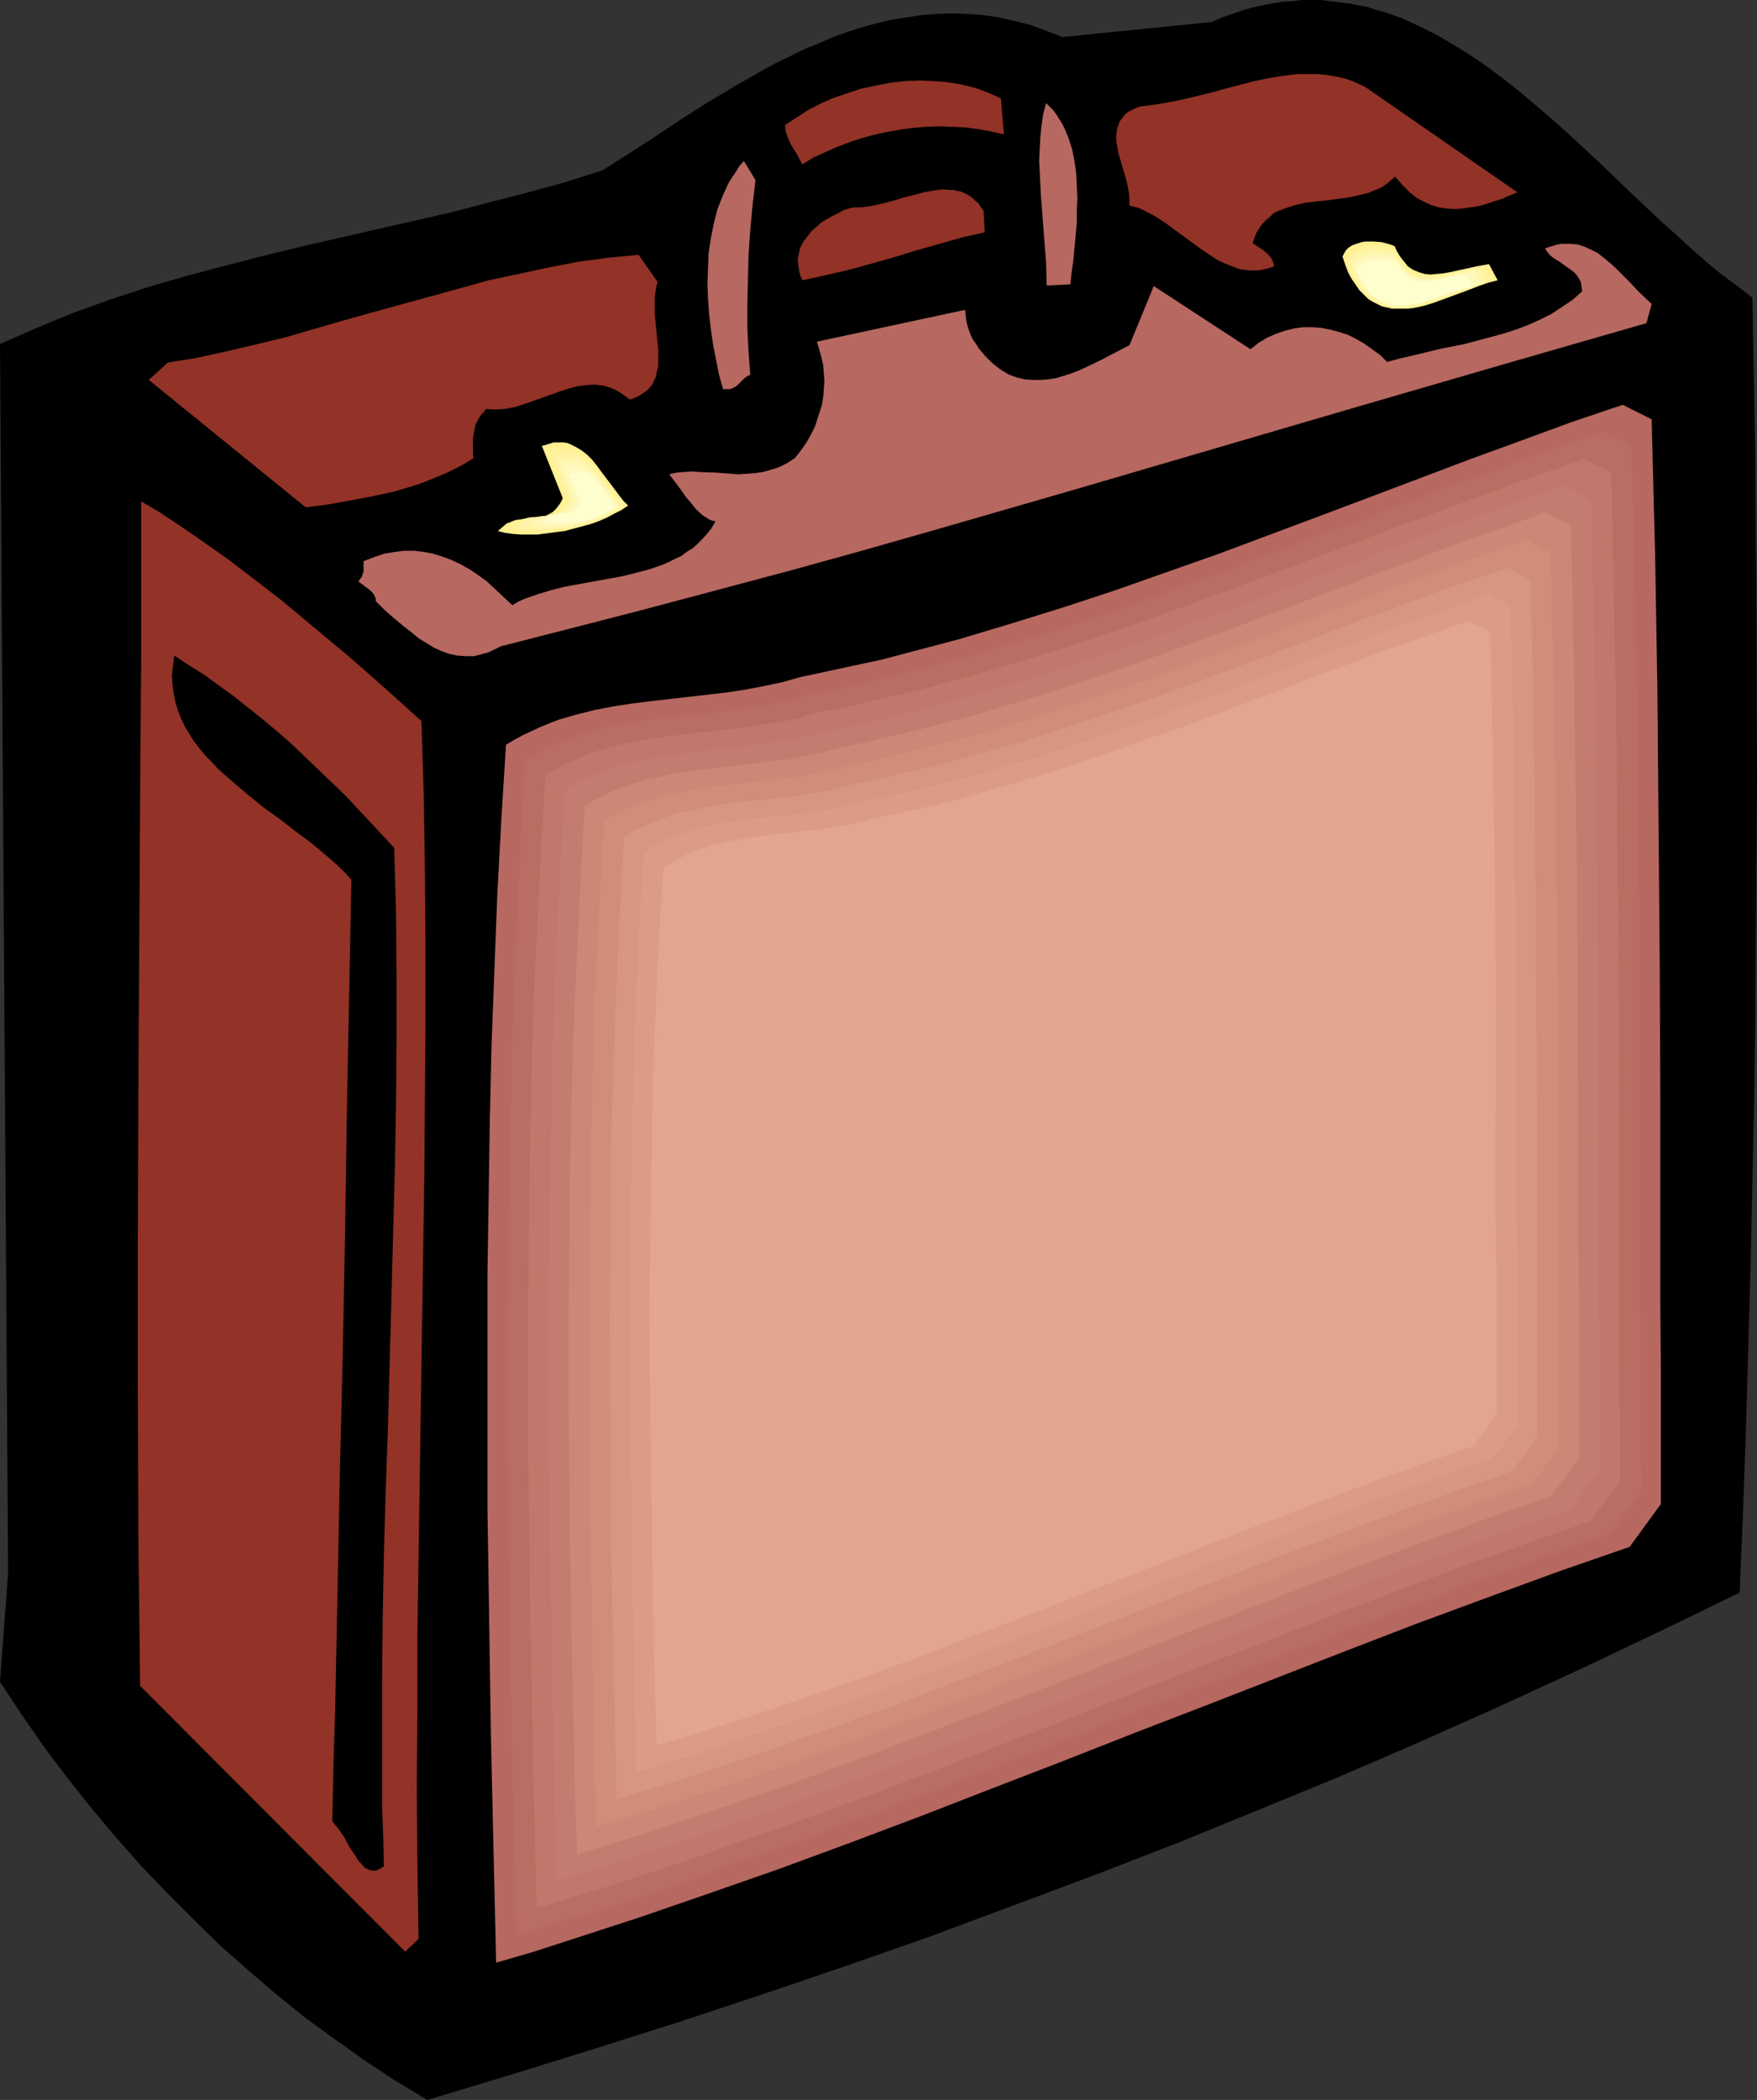 <?xml version="1.0" encoding="UTF-8" standalone="no"?>
<svg
   version="1.0"
   width="129.766mm"
   height="155.041mm"
   id="svg34"
   sodipodi:docname="Luggage 34.wmf"
   xmlns:inkscape="http://www.inkscape.org/namespaces/inkscape"
   xmlns:sodipodi="http://sodipodi.sourceforge.net/DTD/sodipodi-0.dtd"
   xmlns="http://www.w3.org/2000/svg"
   xmlns:svg="http://www.w3.org/2000/svg">
  <rect width="100%" height="100%" fill="#333333" stroke="none"/>
  <sodipodi:namedview
     id="namedview34"
     pagecolor="#ffffff"
     bordercolor="#000000"
     borderopacity="0.25"
     inkscape:showpageshadow="2"
     inkscape:pageopacity="0.0"
     inkscape:pagecheckerboard="0"
     inkscape:deskcolor="#d1d1d1"
     inkscape:document-units="mm" />
  <defs
     id="defs1">
    <pattern
       id="WMFhbasepattern"
       patternUnits="userSpaceOnUse"
       width="6"
       height="6"
       x="0"
       y="0" />
  </defs>
  <path
     style="fill:#000000;fill-opacity:1;fill-rule:evenodd;stroke:none"
     d="m 338.228,6.141 2.909,-1.293 2.909,-0.97 2.747,-0.97 2.909,-0.808 2.747,-0.646 2.747,-0.485 2.747,-0.485 2.747,-0.162 L 363.438,0 h 2.586 2.747 l 2.586,0.323 2.586,0.323 2.586,0.323 2.586,0.485 2.586,0.485 2.424,0.808 2.424,0.646 5.01,1.778 4.848,2.262 4.848,2.424 4.686,2.747 4.686,2.909 4.686,3.232 4.525,3.394 4.525,3.555 4.363,3.717 4.525,3.879 4.363,3.879 8.726,8.08 8.565,8.242 8.565,8.08 4.363,3.879 4.202,3.879 4.202,3.717 4.363,3.555 4.363,3.232 4.202,3.232 0.808,44.926 0.323,44.765 0.162,44.603 -0.162,22.302 -0.162,22.463 -0.162,22.463 -0.323,22.463 -0.485,22.625 -0.485,22.625 -0.646,22.786 -0.646,22.948 -0.808,23.11 -0.97,23.271 -22.301,10.828 -22.139,10.504 -22.462,10.343 -22.462,10.02 -22.462,9.696 -22.786,9.373 -22.624,9.211 -22.947,8.888 -22.947,8.565 -22.947,8.565 -23.109,8.08 -23.27,7.919 -23.432,7.757 -23.432,7.434 -23.432,7.272 -23.594,7.111 -8.565,-5.171 -8.403,-5.495 -8.403,-5.979 -8.242,-5.979 -8.08,-6.464 -7.918,-6.787 -7.918,-6.949 -7.595,-7.434 -7.434,-7.434 -7.434,-7.757 -7.11,-8.08 -6.787,-8.08 -6.787,-8.565 -6.464,-8.565 L 5.979,478.351 0,469.301 2.262,438.92 0,95.993 5.171,93.731 10.342,91.469 15.352,89.368 20.523,87.267 30.866,83.55 41.208,80.156 51.712,77.086 62.054,74.338 72.72,71.591 83.224,69.005 l 21.17,-4.848 21.331,-4.848 10.504,-2.747 10.666,-2.747 10.666,-2.909 10.666,-3.394 7.11,-4.525 7.272,-4.687 7.272,-4.848 7.595,-4.848 7.595,-4.525 7.595,-4.363 3.878,-2.101 4.04,-1.939 3.878,-1.939 4.04,-1.616 4.04,-1.778 4.04,-1.454 4.04,-1.293 4.202,-1.131 4.04,-0.97 4.202,-0.646 4.202,-0.646 4.202,-0.323 4.363,-0.162 4.202,0.162 4.363,0.323 4.363,0.646 4.363,0.97 4.525,1.131 4.363,1.616 4.525,1.778 z"
     id="path1" />
  <path
     style="fill:#933226;fill-opacity:1;fill-rule:evenodd;stroke:none"
     d="m 279.406,27.473 0.808,10.02 -3.555,-0.808 -3.555,-0.646 -3.555,-0.485 -3.717,-0.162 -3.717,-0.162 -3.717,0.162 -3.717,0.323 -3.555,0.485 -3.717,0.646 -3.555,0.808 -3.555,0.97 -3.394,1.131 -3.394,1.293 -3.232,1.454 -3.232,1.454 -3.07,1.939 -0.808,-1.454 -0.646,-1.293 -1.616,-2.586 -0.646,-1.293 -0.485,-1.293 -0.485,-1.454 -0.162,-1.616 3.232,-2.101 3.232,-2.101 3.394,-1.778 3.717,-1.616 3.878,-1.293 3.878,-1.293 3.878,-0.808 4.04,-0.808 4.202,-0.485 4.04,-0.162 4.04,0.162 3.878,0.323 3.878,0.646 3.878,0.97 1.778,0.646 1.778,0.646 1.778,0.808 z"
     id="path2" />
  <path
     style="fill:#933226;fill-opacity:1;fill-rule:evenodd;stroke:none"
     d="m 423.553,53.653 -4.202,1.778 -4.363,1.454 -2.262,0.646 -2.262,0.323 -2.262,0.323 -2.101,0.162 -2.262,-0.162 -2.262,-0.323 -2.101,-0.646 -2.101,-0.97 -2.101,-1.131 -1.939,-1.616 -0.97,-0.97 -0.97,-0.97 -0.97,-1.131 -0.97,-1.131 -1.131,0.97 -1.131,0.97 -1.131,0.808 -1.293,0.646 -1.293,0.485 -1.454,0.646 -2.747,0.646 -2.909,0.646 -5.979,0.808 -3.07,0.323 -2.909,0.323 -2.747,0.646 -2.586,0.808 -1.293,0.485 -1.293,0.485 -1.131,0.646 -0.97,0.97 -0.97,0.808 -0.97,0.97 -0.808,1.131 -0.808,1.293 -0.646,1.454 -0.485,1.616 1.939,1.293 0.97,0.646 0.808,0.646 0.808,0.808 0.646,0.808 0.485,0.97 0.323,1.293 -1.454,0.485 -1.454,0.323 -1.454,0.323 h -1.293 -1.293 l -1.293,-0.162 -1.293,-0.162 -1.293,-0.485 -2.586,-0.97 -2.424,-1.131 -2.424,-1.616 -2.424,-1.616 -9.696,-7.111 -2.424,-1.616 -2.424,-1.293 -2.586,-1.293 -1.293,-0.323 -1.293,-0.323 v -1.778 l -0.162,-1.778 -0.323,-1.939 -0.485,-1.939 -1.131,-3.879 -0.646,-2.101 -0.485,-1.939 -0.323,-1.939 -0.162,-1.778 0.162,-1.778 0.162,-0.808 0.323,-0.808 0.323,-0.97 0.485,-0.646 0.485,-0.646 0.646,-0.808 0.808,-0.646 0.97,-0.485 0.97,-0.485 1.293,-0.485 3.878,-0.485 3.878,-0.646 4.04,-0.808 4.04,-0.97 4.04,-0.97 4.04,-1.131 8.08,-2.101 4.04,-0.808 3.878,-0.646 4.04,-0.485 h 3.878 1.939 l 1.939,0.162 1.939,0.323 1.778,0.323 1.939,0.485 1.939,0.646 1.778,0.808 1.778,0.808 z"
     id="path3" />
  <path
     style="fill:#b76860;fill-opacity:1;fill-rule:evenodd;stroke:none"
     d="m 298.798,79.348 -6.626,0.323 -0.162,-6.303 -0.485,-6.303 -0.97,-12.605 -0.323,-6.464 -0.162,-3.232 0.162,-3.232 0.162,-3.232 0.323,-3.07 0.485,-3.394 0.808,-3.07 0.97,0.97 1.131,1.131 0.808,1.131 0.808,1.293 0.808,1.293 0.646,1.293 1.131,2.747 0.97,3.07 0.646,3.232 0.485,3.394 0.162,3.394 0.162,3.394 -0.162,3.555 v 3.555 l -0.323,3.555 -0.646,6.949 -0.485,3.394 z"
     id="path4" />
  <path
     style="fill:#b76860;fill-opacity:1;fill-rule:evenodd;stroke:none"
     d="m 210.888,50.259 -0.808,6.949 -0.646,6.949 -0.485,6.949 -0.162,6.787 -0.162,6.787 v 6.787 l 0.323,6.626 0.485,6.464 -0.97,0.485 -0.808,0.646 -1.616,1.616 -0.808,0.646 -0.97,0.485 -0.646,0.162 h -0.485 -0.646 -0.646 l -1.131,-4.04 -0.808,-4.04 -0.808,-4.202 -0.646,-4.202 -0.485,-4.363 -0.323,-4.363 -0.162,-4.202 0.162,-4.363 0.162,-4.202 0.646,-4.202 0.808,-4.04 0.97,-3.879 1.454,-3.717 0.808,-1.778 0.808,-1.778 0.97,-1.616 1.131,-1.616 0.97,-1.616 1.293,-1.454 z"
     id="path5" />
  <path
     style="fill:#933226;fill-opacity:1;fill-rule:evenodd;stroke:none"
     d="m 274.558,58.824 0.323,5.818 v 0.162 l -6.302,1.454 -6.302,1.778 -6.302,1.778 -6.302,1.939 -6.302,1.778 -6.464,1.778 -6.302,1.454 -6.626,1.454 -0.485,-1.131 -0.323,-0.97 -0.323,-1.939 -0.162,-1.778 0.323,-1.778 0.485,-1.778 0.808,-1.454 1.131,-1.454 1.131,-1.454 1.293,-1.131 1.454,-1.293 1.616,-0.97 1.454,-0.808 1.616,-0.808 1.454,-0.808 1.454,-0.485 1.293,-0.323 h 2.262 l 2.424,-0.323 2.424,-0.485 2.586,-0.646 5.01,-1.454 2.586,-0.646 2.424,-0.646 2.586,-0.485 2.424,-0.323 2.262,0.162 h 1.131 l 0.97,0.323 1.131,0.162 0.97,0.485 0.97,0.485 0.97,0.646 0.808,0.808 0.97,0.808 0.646,0.97 z"
     id="path6" />
  <path
     style="fill:#933226;fill-opacity:1;fill-rule:evenodd;stroke:none"
     d="m 183.577,78.702 -0.323,0.97 -0.162,0.97 -0.323,2.262 v 2.424 2.424 l 0.485,4.848 0.485,4.848 v 2.424 2.262 l -0.485,1.939 -0.162,1.131 -0.485,0.808 -0.323,0.97 -0.646,0.808 -0.646,0.808 -0.808,0.646 -0.97,0.646 -0.97,0.646 -1.131,0.485 -1.293,0.485 -1.293,-0.97 -1.131,-0.808 -1.293,-0.808 -1.131,-0.485 -1.293,-0.485 -1.131,-0.323 -1.293,-0.162 -1.293,-0.162 -2.424,0.162 -2.424,0.323 -2.424,0.646 -2.424,0.808 -5.01,1.778 -5.01,1.778 -2.586,0.808 -2.586,0.485 -2.586,0.162 h -1.293 l -1.454,-0.162 -0.646,0.808 -0.646,0.646 -0.97,1.454 -0.808,1.616 -0.323,1.778 -0.323,1.778 v 1.778 1.939 0.97 l 0.162,0.97 -2.586,1.616 -2.747,1.454 -2.747,1.293 -2.747,1.131 -2.747,1.131 -2.747,0.97 -5.979,1.778 -5.979,1.293 -5.979,1.131 -6.302,1.131 -6.302,0.808 -43.794,-35.553 5.333,-4.848 8.08,-1.293 8.08,-1.778 8.242,-1.939 8.08,-1.939 16.16,-4.687 8.08,-2.262 8.242,-2.262 16.483,-4.525 8.08,-2.262 8.403,-1.778 8.242,-1.778 8.403,-1.616 8.403,-1.131 8.403,-0.808 z"
     id="path7" />
  <path
     style="fill:#ffef91;fill-opacity:1;fill-rule:evenodd;stroke:none"
     d="m 415.635,73.692 2.424,4.525 -2.586,0.646 -2.747,0.97 -2.909,1.131 -3.07,1.131 -3.07,1.131 -3.07,1.131 -3.07,0.97 -3.07,0.646 -1.454,0.162 h -1.616 -1.454 -1.293 l -1.454,-0.323 -1.454,-0.323 -1.293,-0.646 -1.293,-0.646 -1.293,-0.808 -1.131,-1.131 -1.293,-1.293 -0.97,-1.454 -1.131,-1.616 -0.97,-1.778 -0.808,-2.101 -0.808,-2.424 0.485,-0.97 0.485,-0.808 0.646,-0.646 0.97,-0.646 0.808,-0.323 0.97,-0.323 0.97,-0.323 1.131,-0.162 h 2.262 l 2.101,0.162 1.939,0.485 0.97,0.323 0.808,0.323 0.485,1.131 0.646,1.131 0.646,0.97 0.646,0.808 0.646,0.808 0.646,0.808 1.454,0.97 1.616,0.646 1.616,0.485 1.616,0.162 1.778,-0.162 1.778,-0.162 1.778,-0.323 3.717,-0.808 3.717,-0.808 1.778,-0.323 z"
     id="path8" />
  <path
     style="fill:#fff29b;fill-opacity:1;fill-rule:evenodd;stroke:none"
     d="m 414.18,74.338 1.293,2.101 1.131,1.939 -2.424,0.646 -2.586,0.97 -2.747,0.97 -2.909,1.131 -2.909,1.131 -2.909,0.97 -2.909,0.808 -2.909,0.646 -1.293,0.323 h -2.909 -1.293 l -1.293,-0.323 -1.454,-0.323 -1.131,-0.485 -1.293,-0.646 -1.131,-0.808 -1.131,-0.97 -1.131,-1.131 -1.131,-1.293 -0.808,-1.616 -0.97,-1.616 -0.808,-2.101 -0.808,-2.101 0.485,-0.97 0.485,-0.646 0.646,-0.646 0.646,-0.646 0.97,-0.323 0.808,-0.323 1.939,-0.485 h 2.101 l 2.101,0.162 1.939,0.485 1.616,0.485 0.485,1.131 0.646,0.97 0.646,0.97 0.485,0.808 0.646,0.646 0.646,0.646 1.454,0.97 1.454,0.646 1.454,0.323 1.616,0.323 1.616,-0.162 1.616,-0.162 1.616,-0.323 6.949,-1.616 1.778,-0.323 z"
     id="path9" />
  <path
     style="fill:#fff4a8;fill-opacity:1;fill-rule:evenodd;stroke:none"
     d="m 412.888,74.985 1.131,1.778 1.131,2.101 -2.262,0.646 -2.586,0.808 -5.171,1.939 -5.494,1.778 -2.747,0.808 -2.747,0.646 -2.747,0.162 h -1.131 -1.454 l -1.131,-0.323 -1.293,-0.323 -1.131,-0.485 -1.293,-0.485 -1.131,-0.808 -0.97,-0.808 -1.131,-1.131 -0.97,-1.131 -0.808,-1.454 -0.97,-1.616 -0.808,-1.939 -0.808,-1.939 0.485,-0.808 0.485,-0.808 0.808,-0.485 0.646,-0.485 0.808,-0.485 0.97,-0.323 1.778,-0.323 h 2.101 l 1.778,0.162 1.778,0.323 1.454,0.646 0.485,0.97 0.485,0.97 0.646,0.808 0.646,0.808 0.646,0.646 0.646,0.646 1.131,0.97 1.454,0.646 1.454,0.323 1.454,0.162 1.454,-0.162 1.616,-0.162 1.616,-0.323 6.464,-1.454 1.616,-0.323 z"
     id="path10" />
  <path
     style="fill:#fff7b5;fill-opacity:1;fill-rule:evenodd;stroke:none"
     d="m 411.756,75.47 0.97,1.939 0.97,1.778 -2.101,0.485 -2.424,0.808 -2.424,0.808 -2.424,0.97 -5.333,1.778 -2.424,0.646 -2.586,0.485 -2.586,0.323 h -1.131 l -1.293,-0.162 -1.131,-0.162 -1.293,-0.323 -0.97,-0.485 -1.131,-0.485 -0.97,-0.646 -1.131,-0.808 -0.97,-0.97 -0.808,-1.131 -0.808,-1.293 -0.808,-1.454 -0.808,-1.778 -0.646,-1.778 0.323,-0.808 0.485,-0.646 0.646,-0.485 0.646,-0.485 0.808,-0.323 0.808,-0.323 1.616,-0.323 h 1.939 l 1.778,0.162 1.778,0.323 1.293,0.485 0.485,0.97 0.485,0.808 0.485,0.808 0.646,0.646 1.131,1.293 1.293,0.808 1.293,0.485 1.293,0.323 1.454,0.162 h 1.293 l 1.454,-0.162 1.616,-0.323 3.07,-0.808 3.07,-0.808 1.454,-0.162 z"
     id="path11" />
  <path
     style="fill:#fff9c1;fill-opacity:1;fill-rule:evenodd;stroke:none"
     d="m 410.302,76.116 0.485,0.97 0.485,0.808 0.97,1.454 -2.101,0.485 -2.101,0.808 -2.262,0.808 -2.424,0.808 -4.848,1.616 -2.262,0.808 -2.424,0.323 -2.424,0.323 -2.262,-0.162 -1.131,-0.162 -0.97,-0.323 -1.131,-0.323 -0.97,-0.485 -0.97,-0.646 -0.97,-0.808 -0.808,-0.808 -0.808,-1.131 -0.97,-1.131 -0.646,-1.454 -0.646,-1.454 -0.646,-1.778 0.323,-0.646 0.323,-0.646 0.646,-0.323 0.646,-0.485 0.646,-0.323 0.808,-0.323 1.616,-0.162 1.616,-0.162 1.778,0.323 1.454,0.162 1.293,0.485 0.485,0.808 0.485,0.97 0.97,1.293 1.131,0.97 1.131,0.808 1.293,0.485 1.131,0.323 1.293,0.162 1.454,-0.162 h 1.293 l 1.454,-0.323 2.909,-0.646 2.747,-0.646 1.454,-0.323 z"
     id="path12" />
  <path
     style="fill:#ffffce;fill-opacity:1;fill-rule:evenodd;stroke:none"
     d="m 409.009,76.924 1.778,2.909 -1.939,0.485 -1.939,0.646 -4.363,1.293 -4.525,1.454 -2.262,0.646 -2.262,0.323 -2.101,0.323 -2.101,-0.162 -1.131,-0.162 -0.97,-0.323 -0.97,-0.323 -0.97,-0.323 -0.808,-0.646 -0.97,-0.646 -0.808,-0.808 -0.808,-0.97 -0.808,-1.131 -0.646,-1.131 -0.646,-1.293 -0.646,-1.616 0.323,-0.646 0.485,-0.485 0.485,-0.323 0.646,-0.485 1.293,-0.485 1.454,-0.162 1.778,-0.162 1.616,0.162 1.454,0.323 1.293,0.323 0.808,1.454 0.97,1.293 0.97,0.97 0.97,0.646 1.131,0.485 1.131,0.323 h 1.293 1.293 l 2.424,-0.323 2.747,-0.646 2.747,-0.485 z"
     id="path13" />
  <path
     style="fill:#ffffce;fill-opacity:1;fill-rule:evenodd;stroke:none"
     d="m 409.009,77.086 h -0.162 l 1.778,2.909 0.162,-0.162 -1.939,0.323 v 0 l -2.101,0.646 -4.202,1.454 -4.525,1.454 v 0 l -2.262,0.485 -2.262,0.485 -2.101,0.162 -2.101,-0.162 -1.131,-0.162 h 0.162 l -0.97,-0.162 -1.131,-0.323 -0.97,-0.485 -0.808,-0.646 -0.97,-0.646 v 0 l -0.808,-0.646 h 0.162 l -0.808,-0.97 -0.808,-1.131 -0.646,-1.293 -0.808,-1.293 -0.485,-1.454 v 0 l 0.323,-0.485 0.485,-0.485 h -0.162 l 0.485,-0.485 0.646,-0.323 1.293,-0.485 v 0 l 1.454,-0.162 1.778,-0.162 1.616,0.162 1.454,0.323 1.293,0.323 -0.162,-0.162 0.808,1.616 0.97,1.131 1.131,0.97 v 0.162 l 0.97,0.646 1.131,0.485 1.131,0.323 h 1.293 1.293 l 2.424,-0.323 2.747,-0.646 2.747,-0.485 2.586,-0.323 0.162,-0.323 -2.747,0.323 -2.747,0.646 -2.747,0.485 -2.424,0.323 h -1.293 -1.293 0.162 l -1.293,-0.323 -0.97,-0.485 -1.131,-0.646 v 0 l -0.97,-0.97 v 0 l -0.808,-1.131 -0.97,-1.616 -1.293,-0.323 -1.454,-0.323 h -1.616 -1.778 l -1.454,0.323 h -0.162 l -1.293,0.323 -0.485,0.485 -0.646,0.485 v 0 l -0.485,0.485 -0.323,0.646 0.646,1.616 0.646,1.293 0.808,1.293 0.646,0.97 0.808,0.97 v 0 l 0.97,0.808 v 0.162 l 0.808,0.646 0.97,0.485 0.97,0.485 0.97,0.323 0.97,0.323 v 0 l 1.131,0.162 h 2.101 l 2.101,-0.162 2.262,-0.323 2.262,-0.646 h 0.162 l 4.525,-1.454 4.202,-1.454 1.939,-0.485 v 0 l 2.101,-0.485 -1.778,-3.232 z"
     id="path14" />
  <path
     style="fill:#b76860;fill-opacity:1;fill-rule:evenodd;stroke:none"
     d="m 461.044,84.843 -1.454,5.333 -20.2,5.818 -20.2,5.818 -40.077,11.636 -39.754,11.636 -39.754,11.636 -39.754,11.474 -19.877,5.656 -19.877,5.495 -20.038,5.333 -20.038,5.333 -20.038,5.171 -20.2,5.171 -1.293,0.646 -1.293,0.646 -1.131,0.485 -1.293,0.323 -1.131,0.323 -1.293,0.323 h -2.424 l -2.262,-0.162 -2.262,-0.485 -2.262,-0.808 -2.101,-0.97 -2.101,-1.293 -2.101,-1.293 -1.939,-1.616 -2.101,-1.616 -4.04,-3.394 -1.939,-1.778 -1.939,-1.939 v -0.808 l -0.485,-0.97 -0.485,-0.646 -0.646,-0.646 -3.232,-2.424 0.485,-0.646 0.485,-0.646 0.162,-0.646 0.323,-0.646 v -1.454 -1.616 l 2.909,-1.131 2.909,-0.97 2.909,-0.485 2.747,-0.323 h 2.747 l 2.586,0.323 2.586,0.485 2.586,0.808 2.586,0.97 2.424,1.131 2.586,1.454 2.424,1.616 2.424,1.778 2.262,2.101 2.424,2.262 2.424,2.262 1.616,-0.97 1.778,-0.808 3.717,-1.293 3.717,-1.131 3.878,-0.97 15.998,-2.909 3.878,-0.97 3.717,-0.97 3.717,-1.293 1.778,-0.808 1.616,-0.808 1.778,-0.808 1.454,-1.131 1.616,-0.97 1.454,-1.293 1.293,-1.293 1.454,-1.616 1.131,-1.454 1.131,-1.939 -0.97,-0.162 -0.808,-0.323 -0.97,-0.646 -0.808,-0.485 -1.778,-1.616 -1.454,-1.778 -1.616,-1.939 -1.454,-2.101 -3.07,-4.04 2.101,-0.485 2.101,-0.162 2.101,-0.162 2.101,0.162 4.363,0.162 4.525,0.323 2.101,0.162 2.262,-0.162 2.262,-0.162 2.262,-0.323 2.262,-0.646 2.101,-0.646 2.262,-1.131 2.262,-1.454 1.293,-1.616 1.293,-1.778 1.131,-1.778 0.97,-1.778 0.97,-1.939 0.646,-2.101 0.646,-1.939 0.646,-2.101 0.323,-2.101 0.162,-2.101 0.162,-2.262 -0.162,-2.101 -0.162,-2.262 -0.485,-2.262 -0.646,-2.262 -0.646,-2.101 41.37,-8.888 0.162,1.454 0.162,1.454 0.323,1.454 0.485,1.454 0.485,1.293 0.646,1.293 0.808,1.131 0.808,1.293 1.778,2.101 1.939,1.939 2.262,1.778 2.424,1.454 2.262,0.808 2.101,0.485 2.262,0.162 h 2.262 l 2.101,-0.162 2.101,-0.323 2.101,-0.646 2.101,-0.646 2.101,-0.808 2.101,-0.97 4.04,-1.939 4.04,-2.101 4.04,-2.101 6.787,-16.484 26.987,17.615 2.262,-1.778 2.424,-1.454 2.586,-1.131 2.424,-0.808 2.586,-0.646 2.424,-0.323 h 2.586 l 2.424,0.162 2.424,0.485 2.424,0.646 2.586,0.808 2.262,1.131 2.262,1.293 2.262,1.616 2.262,1.616 1.939,1.939 3.555,-0.97 3.555,-0.808 7.272,-1.778 7.272,-1.454 7.272,-1.939 3.555,-0.97 3.555,-1.131 3.394,-1.293 3.232,-1.454 3.232,-1.616 2.909,-1.939 2.909,-1.939 2.747,-2.424 -0.162,-1.131 -0.162,-1.293 -0.485,-0.97 -0.485,-0.808 -0.808,-0.97 -0.808,-0.646 -1.616,-1.131 -1.778,-1.293 -1.616,-0.97 -0.808,-0.646 -0.646,-0.646 -0.485,-0.646 -0.485,-0.808 1.293,-0.485 1.131,-0.323 1.131,-0.323 1.131,-0.162 h 1.131 1.131 l 2.101,0.162 1.939,0.646 1.778,0.808 1.939,0.97 1.616,1.293 1.778,1.454 1.616,1.454 3.394,3.394 3.232,3.394 z"
     id="path15" />
  <path
     style="fill:#ffef91;fill-opacity:1;fill-rule:evenodd;stroke:none"
     d="m 175.336,141.081 -1.939,1.293 -1.939,0.97 -2.101,1.131 -2.262,0.97 -2.262,0.808 -2.424,0.646 -2.424,0.646 -2.424,0.646 -2.586,0.323 -2.424,0.323 -2.424,0.323 h -2.424 -2.262 l -2.262,-0.162 -2.262,-0.323 -1.939,-0.485 1.293,-1.131 1.131,-0.97 1.293,-0.485 1.131,-0.485 1.293,-0.162 1.293,-0.162 1.131,-0.162 h 1.131 l 2.424,-0.323 1.131,-0.323 0.97,-0.485 1.131,-0.646 0.97,-0.97 0.97,-1.293 0.485,-0.808 0.323,-0.808 -5.818,-14.544 1.131,-0.323 1.131,-0.323 0.97,-0.323 h 0.97 0.97 0.97 l 0.97,0.162 0.808,0.323 1.616,0.808 1.616,0.97 1.454,1.131 1.454,1.454 1.293,1.616 1.293,1.778 2.586,3.394 2.424,3.232 1.131,1.454 z"
     id="path16" />
  <path
     style="fill:#fff29b;fill-opacity:1;fill-rule:evenodd;stroke:none"
     d="m 174.528,141.081 -1.616,1.131 -1.778,0.97 -1.939,0.97 -1.939,0.808 -2.101,0.808 -2.262,0.646 -2.101,0.646 -2.262,0.485 -2.262,0.323 -2.262,0.323 -2.262,0.162 h -2.101 -2.101 l -2.101,-0.162 -1.939,-0.323 -1.778,-0.323 1.131,-1.131 1.131,-0.808 1.131,-0.485 0.97,-0.323 1.293,-0.323 0.97,-0.162 h 2.262 l 2.101,-0.323 0.97,-0.323 0.97,-0.323 0.97,-0.646 0.808,-0.808 0.808,-1.293 0.808,-1.454 -2.586,-6.464 -2.747,-6.464 1.131,-0.485 0.808,-0.323 0.97,-0.162 0.97,-0.162 h 0.808 l 0.97,0.162 1.616,0.323 1.454,0.646 1.454,0.97 1.293,1.131 1.454,1.293 1.131,1.454 1.131,1.454 2.262,3.232 2.262,2.909 0.97,1.293 z"
     id="path17" />
  <path
     style="fill:#fff4a8;fill-opacity:1;fill-rule:evenodd;stroke:none"
     d="m 173.881,141.081 -1.454,1.131 -1.616,0.808 -1.778,0.97 -1.778,0.646 -1.778,0.808 -1.939,0.646 -2.101,0.485 -1.939,0.485 -2.101,0.323 -1.939,0.162 -1.939,0.162 h -1.939 -1.939 l -1.939,-0.162 -1.616,-0.162 -1.616,-0.323 0.97,-0.97 0.97,-0.808 0.97,-0.485 0.97,-0.323 2.101,-0.323 0.97,-0.162 h 0.808 l 1.939,-0.162 0.97,-0.323 0.808,-0.323 0.97,-0.646 0.808,-0.646 0.646,-1.131 0.808,-1.293 -2.262,-5.818 -2.424,-5.979 0.808,-0.323 0.97,-0.323 0.808,-0.162 h 0.808 1.454 l 1.454,0.323 1.454,0.646 1.293,0.808 1.131,0.97 1.131,1.293 2.101,2.586 1.939,2.747 1.939,2.586 0.97,1.293 z"
     id="path18" />
  <path
     style="fill:#fff7b5;fill-opacity:1;fill-rule:evenodd;stroke:none"
     d="m 173.073,141.404 -1.293,0.808 -1.454,0.808 -1.454,0.808 -1.616,0.646 -3.232,1.131 -3.555,0.808 -3.394,0.646 h -1.778 l -1.778,0.162 h -1.616 l -1.616,-0.162 -1.454,-0.323 -1.454,-0.323 0.808,-0.808 0.808,-0.646 0.97,-0.323 0.808,-0.323 1.778,-0.323 0.808,-0.162 h 0.808 l 1.616,-0.162 0.808,-0.323 0.808,-0.323 0.646,-0.646 0.808,-0.646 0.646,-0.808 0.646,-1.293 -2.101,-5.171 -2.101,-5.171 0.808,-0.323 0.646,-0.162 1.616,-0.323 h 1.293 l 1.293,0.323 1.131,0.485 1.131,0.808 1.131,0.97 0.97,0.97 1.939,2.424 1.778,2.424 1.616,2.424 0.808,1.131 z"
     id="path19" />
  <path
     style="fill:#fff9c1;fill-opacity:1;fill-rule:evenodd;stroke:none"
     d="m 172.427,141.404 -1.131,0.808 -1.293,0.646 -2.586,1.131 -2.909,1.131 -3.07,0.808 -3.07,0.485 -2.909,0.162 -2.909,-0.162 -1.293,-0.162 -1.131,-0.162 0.646,-0.808 0.808,-0.646 0.646,-0.323 0.808,-0.323 1.454,-0.323 h 0.808 0.646 l 1.454,-0.323 0.646,-0.162 0.646,-0.323 0.646,-0.485 0.646,-0.485 0.485,-0.97 0.646,-0.97 -1.778,-4.525 -0.808,-2.262 -0.808,-2.262 1.293,-0.646 1.131,-0.162 1.293,0.162 0.97,0.323 1.131,0.323 0.97,0.808 0.97,0.646 0.808,0.97 1.616,2.101 1.454,2.101 1.616,2.101 0.646,0.97 z"
     id="path20" />
  <path
     style="fill:#ffffce;fill-opacity:1;fill-rule:evenodd;stroke:none"
     d="m 171.619,141.404 -0.97,0.646 -0.97,0.646 -2.262,0.97 -2.424,0.97 -2.586,0.646 -2.586,0.323 -2.586,0.162 -2.262,-0.162 -1.131,-0.162 -1.131,-0.162 0.646,-0.646 0.646,-0.485 0.646,-0.323 0.646,-0.162 1.293,-0.323 h 1.293 l 1.131,-0.162 0.646,-0.162 0.485,-0.323 0.646,-0.323 0.485,-0.485 0.485,-0.646 0.485,-0.808 -3.07,-7.919 1.131,-0.485 1.131,-0.162 h 0.97 l 0.808,0.162 0.97,0.485 0.808,0.485 0.646,0.646 0.808,0.808 1.454,1.778 1.131,1.939 1.293,1.778 0.646,0.646 z"
     id="path21" />
  <path
     style="fill:#ffffce;fill-opacity:1;fill-rule:evenodd;stroke:none"
     d="m 171.457,141.404 v -0.162 l -0.808,0.646 -0.97,0.646 -2.262,1.131 -2.424,0.808 -2.586,0.646 v 0 l -2.586,0.323 -2.586,0.162 -2.262,-0.162 h -1.131 l -1.131,-0.323 0.162,0.162 0.646,-0.646 v 0.162 l 0.646,-0.485 0.646,-0.323 0.646,-0.323 h -0.162 l 1.293,-0.162 1.293,-0.162 h 1.131 l 0.646,-0.162 0.646,-0.323 0.485,-0.323 0.646,-0.485 0.485,-0.808 0.485,-0.808 -3.07,-7.919 -0.162,0.162 1.131,-0.485 v 0 l 1.131,-0.162 h 0.97 l 0.808,0.162 v 0 l 0.808,0.485 0.808,0.485 v -0.162 l 0.808,0.808 0.646,0.646 v 0 l 1.454,1.778 1.293,1.939 1.131,1.778 0.646,0.808 h 0.162 l 0.485,0.646 h 0.323 l -0.808,-0.808 h 0.162 l -0.646,-0.808 -1.293,-1.778 -1.293,-1.939 -1.293,-1.616 h -0.162 l -0.646,-0.808 -0.808,-0.808 -0.808,-0.485 -0.808,-0.323 -0.97,-0.323 h -0.97 l -1.131,0.323 h -0.162 l -1.131,0.485 3.07,7.919 v -0.162 l -0.323,0.97 -0.646,0.646 h 0.162 l -0.485,0.323 -0.646,0.485 -0.485,0.162 v 0 l -0.646,0.162 -1.131,0.162 h -1.293 l -1.293,0.323 v 0 l -0.646,0.162 -0.646,0.323 -0.646,0.485 -0.808,0.808 1.293,0.323 1.131,0.162 2.262,0.162 2.586,-0.162 2.586,-0.323 h 0.162 l 2.586,-0.808 2.424,-0.808 2.101,-1.131 1.131,-0.485 0.97,-0.808 z"
     id="path22" />
  <path
     style="fill:#933226;fill-opacity:1;fill-rule:evenodd;stroke:none"
     d="m 117.645,201.198 0.646,20.847 0.323,21.009 0.162,21.009 v 21.17 l -0.162,21.332 -0.162,21.17 -0.646,42.825 -0.646,42.825 -0.646,42.825 v 21.332 l -0.162,21.332 0.162,21.17 0.323,21.009 -3.717,3.555 -74.013,-74.177 -0.485,-41.533 -0.162,-41.371 v -41.371 l 0.162,-41.371 0.485,-82.419 0.323,-41.209 v -41.209 l 5.01,2.909 4.848,3.232 5.01,3.394 4.848,3.394 5.01,3.555 4.848,3.717 4.848,3.717 5.01,3.879 9.696,8.08 9.858,8.242 9.696,8.565 9.534,8.565 z"
     id="path23" />
  <path
     style="fill:#b76860;fill-opacity:1;fill-rule:evenodd;stroke:none"
     d="m 461.044,117.002 0.485,18.908 0.485,18.746 0.646,38.139 0.323,38.3 0.323,38.462 0.162,38.3 v 18.908 18.908 18.746 l 0.162,18.585 v 18.423 18.261 l -8.726,11.959 -20.038,6.949 -19.877,7.272 -19.715,7.272 -19.715,7.595 -39.43,15.352 -19.715,7.595 -19.715,7.757 -19.715,7.595 -19.554,7.595 -19.715,7.434 -19.715,7.272 -19.877,6.949 -19.715,6.787 -19.877,6.464 -10.019,3.232 -10.019,2.909 -0.485,-20.847 -0.485,-21.009 -0.485,-21.332 -0.323,-21.17 -0.323,-21.332 -0.323,-21.493 V 399.003 377.51 356.016 l 0.323,-21.332 0.323,-21.332 0.485,-21.493 0.808,-21.17 0.808,-21.009 1.131,-21.009 1.293,-20.847 2.424,-1.454 2.424,-1.293 2.424,-1.131 2.424,-1.131 2.424,-0.97 2.424,-0.97 5.01,-1.454 5.171,-1.293 5.01,-0.97 5.171,-0.808 5.171,-0.646 21.17,-2.424 5.333,-0.808 5.171,-0.97 5.333,-1.131 5.171,-1.454 7.595,-1.616 7.434,-1.616 7.595,-1.616 7.272,-1.939 7.434,-1.939 7.272,-1.939 14.544,-4.363 14.544,-4.525 14.221,-4.687 14.221,-5.01 14.221,-5.01 28.118,-10.504 28.28,-10.666 14.059,-5.333 14.221,-5.171 14.059,-5.171 14.382,-4.848 z"
     id="path24" />
  <path
     style="fill:#ba6d63;fill-opacity:1;fill-rule:evenodd;stroke:none"
     d="m 455.388,124.436 0.485,18.1 0.485,18.261 0.323,18.423 0.323,18.423 0.485,37.008 0.162,37.008 0.162,37.008 v 18.261 18.261 18.1 l 0.162,17.938 v 17.938 l 0.162,17.453 -4.525,5.818 -4.363,5.818 -19.23,6.626 -19.069,6.949 -19.23,7.111 -18.907,7.272 -38.138,14.706 -18.907,7.434 -18.907,7.434 -37.976,14.706 -19.069,7.111 -19.069,6.949 -18.907,6.787 -19.23,6.626 -19.23,6.303 -19.23,5.818 -0.485,-20.201 -0.485,-20.362 -0.485,-20.524 -0.323,-20.524 -0.323,-20.524 -0.162,-20.685 -0.162,-20.847 v -20.685 l 0.162,-20.685 0.162,-20.685 0.485,-20.524 0.323,-20.685 0.808,-20.362 0.808,-20.362 0.97,-20.201 1.131,-20.039 2.262,-1.454 2.424,-1.293 2.262,-1.131 4.686,-1.939 2.424,-0.97 4.848,-1.454 4.848,-1.293 5.01,-0.97 5.01,-0.646 5.01,-0.808 5.01,-0.485 5.171,-0.485 10.181,-1.293 5.171,-0.808 5.171,-0.808 5.01,-1.131 5.171,-1.454 7.272,-1.454 7.272,-1.616 7.11,-1.778 7.11,-1.778 14.221,-3.717 14.059,-4.04 13.898,-4.525 13.736,-4.525 13.736,-4.687 13.736,-5.01 27.149,-10.181 13.574,-5.01 13.574,-5.171 13.736,-5.171 13.574,-5.01 13.736,-4.848 13.736,-4.687 4.04,1.939 1.939,0.97 z"
     id="path25" />
  <path
     style="fill:#c1776b;fill-opacity:1;fill-rule:evenodd;stroke:none"
     d="m 449.732,131.87 0.485,17.453 0.323,17.615 0.646,35.553 0.323,35.715 0.323,35.715 0.162,35.553 v 17.615 17.615 17.453 17.292 l 0.162,17.13 v 16.969 l -4.202,5.495 -4.202,5.495 -18.422,6.464 -18.584,6.626 -18.422,6.949 -18.261,6.949 -36.683,14.221 -36.522,14.383 -36.683,14.221 -18.261,6.949 -18.261,6.626 -18.422,6.464 -18.422,6.464 -18.422,5.979 -18.584,5.656 -0.485,-19.393 -0.485,-19.716 -0.323,-19.716 -0.485,-19.877 -0.485,-39.593 -0.162,-20.039 v -20.039 l 0.162,-19.877 0.162,-19.877 0.323,-19.877 0.485,-19.877 0.646,-19.716 0.97,-19.716 0.97,-19.554 1.131,-19.231 2.101,-1.454 2.262,-1.131 2.262,-1.131 2.262,-0.97 4.525,-1.778 4.686,-1.454 4.686,-1.131 4.848,-0.97 4.848,-0.646 4.848,-0.646 9.696,-1.131 9.858,-1.131 5.01,-0.808 5.01,-0.808 4.848,-1.131 5.01,-1.454 6.949,-1.293 6.949,-1.616 6.949,-1.616 6.949,-1.616 13.574,-3.717 13.574,-3.879 13.413,-4.202 13.251,-4.363 13.251,-4.687 13.09,-4.687 26.341,-9.858 26.179,-9.858 26.179,-9.696 13.251,-4.848 13.251,-4.525 3.878,1.778 1.939,0.97 z"
     id="path26" />
  <path
     style="fill:#c47c70;fill-opacity:1;fill-rule:evenodd;stroke:none"
     d="m 444.076,139.465 0.485,16.807 0.323,16.807 0.323,17.13 0.323,16.969 0.323,34.422 0.323,34.422 v 34.099 l 0.162,16.969 v 16.969 16.807 l 0.162,16.645 v 16.484 16.322 l -4.04,5.333 -4.04,5.495 -17.776,6.141 -17.776,6.464 -17.776,6.626 -17.614,6.787 -35.39,13.575 -35.229,13.898 -35.067,13.575 -17.776,6.626 -17.614,6.464 -17.614,6.303 -17.776,6.141 -17.776,5.656 -17.776,5.495 -0.485,-18.746 -0.485,-18.908 -0.323,-18.908 -0.323,-19.069 -0.323,-19.231 -0.323,-19.069 v -19.231 -19.231 -19.231 l 0.323,-19.231 0.323,-19.069 0.323,-19.069 0.646,-19.069 0.808,-18.908 0.97,-18.746 1.131,-18.746 2.101,-1.293 2.101,-1.131 2.262,-0.97 2.101,-0.97 4.363,-1.616 4.525,-1.454 4.525,-0.97 4.686,-0.97 4.525,-0.646 4.686,-0.646 9.373,-0.97 9.534,-1.131 4.848,-0.646 4.686,-0.808 4.686,-1.131 4.686,-1.131 6.787,-1.454 6.787,-1.454 6.626,-1.616 6.626,-1.616 13.09,-3.717 13.09,-3.717 12.766,-4.04 12.928,-4.363 12.766,-4.363 12.605,-4.687 25.21,-9.373 25.21,-9.535 25.371,-9.535 12.605,-4.525 12.928,-4.525 3.555,2.101 z"
     id="path27" />
  <path
     style="fill:#cc8777;fill-opacity:1;fill-rule:evenodd;stroke:none"
     d="m 438.42,146.737 0.485,16.161 0.323,16.322 0.485,32.806 0.485,32.967 0.162,33.129 0.162,32.806 v 16.322 16.322 l 0.162,16.161 v 31.836 15.514 l -3.878,5.171 -3.717,5.171 -17.13,5.979 -17.13,6.303 -16.968,6.303 -16.968,6.464 -34.098,13.252 -33.774,13.252 -33.774,12.928 -16.968,6.464 -16.968,6.303 -16.968,5.979 -16.968,5.818 -17.13,5.656 -17.13,5.333 -0.646,-18.1 -0.323,-18.1 -0.485,-18.261 -0.323,-18.261 -0.323,-18.423 -0.162,-18.585 -0.162,-18.423 v -18.423 l 0.162,-18.423 0.162,-18.585 0.323,-18.261 0.485,-18.423 0.646,-18.261 0.808,-18.1 0.97,-18.1 0.97,-17.777 2.101,-1.293 2.101,-1.131 1.939,-0.97 2.101,-0.97 4.363,-1.616 4.202,-1.293 4.363,-0.97 4.363,-0.97 4.525,-0.646 4.363,-0.485 9.05,-1.131 4.525,-0.485 4.686,-0.646 4.525,-0.485 4.525,-0.97 4.686,-0.97 4.525,-1.131 6.464,-1.454 6.464,-1.454 12.766,-3.07 12.605,-3.394 12.443,-3.717 12.443,-3.879 12.282,-4.202 12.282,-4.202 12.12,-4.363 24.24,-9.05 24.24,-9.211 24.24,-9.05 12.282,-4.363 12.282,-4.363 3.717,1.939 z"
     id="path28" />
  <path
     style="fill:#d18c7a;fill-opacity:1;fill-rule:evenodd;stroke:none"
     d="m 432.764,154.01 0.485,15.676 0.323,15.514 0.646,31.513 0.323,31.836 0.162,31.675 0.162,31.513 v 31.351 15.352 15.514 l 0.162,15.191 v 15.029 l -3.717,5.01 -3.555,4.848 -16.483,5.656 -16.483,5.979 -16.322,6.141 -16.322,6.141 -32.482,12.767 -16.322,6.303 -16.322,6.303 -32.482,12.605 -16.322,6.141 -16.16,5.979 -16.322,5.818 -16.322,5.495 -16.483,5.333 -16.483,5.171 -0.485,-17.453 -0.323,-17.292 -0.323,-17.615 -0.323,-17.453 -0.485,-35.392 v -35.392 -17.777 l 0.323,-17.777 0.162,-17.615 0.485,-17.615 0.485,-17.453 0.808,-17.453 0.808,-17.292 1.131,-17.292 1.939,-1.131 1.939,-1.131 4.04,-1.778 4.04,-1.454 4.202,-1.293 4.04,-0.97 4.363,-0.808 4.202,-0.646 4.363,-0.646 8.726,-0.97 8.726,-0.97 4.363,-0.646 4.363,-0.808 4.363,-0.808 4.363,-1.293 6.302,-1.293 6.141,-1.454 12.282,-2.909 11.958,-3.232 12.12,-3.555 11.797,-3.717 11.797,-4.04 11.797,-4.04 11.635,-4.202 23.432,-8.727 23.109,-8.888 23.432,-8.565 11.797,-4.202 11.958,-4.202 3.232,1.939 z"
     id="path29" />
  <path
     style="fill:#d69682;fill-opacity:1;fill-rule:evenodd;stroke:none"
     d="m 427.27,161.767 0.323,14.706 0.323,15.029 0.485,30.059 0.323,30.382 0.162,30.382 0.162,30.22 v 29.897 14.868 29.251 l 0.162,14.383 -3.555,4.848 -3.717,4.848 -15.675,5.495 -15.675,5.656 -15.675,5.818 -15.514,5.818 -31.189,12.12 -31.027,12.12 -31.189,11.959 -15.514,5.979 -15.675,5.656 -15.514,5.495 -15.675,5.333 -15.675,5.171 -15.837,4.848 -0.323,-16.484 -0.485,-16.645 -0.323,-16.807 -0.323,-16.807 -0.323,-33.775 -0.162,-33.937 0.162,-16.969 0.162,-16.969 0.162,-16.969 0.485,-16.807 0.646,-16.807 0.646,-16.645 0.808,-16.484 0.97,-16.484 1.939,-1.293 1.939,-0.97 3.878,-1.778 3.878,-1.454 3.878,-1.293 4.04,-0.808 4.04,-0.808 4.04,-0.646 4.202,-0.646 8.242,-0.808 8.403,-0.97 4.202,-0.646 4.202,-0.808 4.202,-0.97 4.202,-1.131 5.979,-1.131 5.818,-1.454 11.797,-2.747 11.635,-3.232 11.474,-3.232 11.312,-3.717 11.312,-3.717 11.312,-3.879 11.15,-4.04 22.301,-8.242 22.301,-8.565 22.301,-8.242 11.312,-4.04 11.312,-3.879 3.07,1.616 z"
     id="path30" />
  <path
     style="fill:#db9b87;fill-opacity:1;fill-rule:evenodd;stroke:none"
     d="m 421.614,169.039 0.323,14.221 0.323,14.221 0.485,28.927 0.323,28.927 0.162,29.089 0.162,28.927 v 28.604 l 0.162,14.06 v 28.119 13.736 l -3.394,4.687 -1.778,2.101 -1.778,2.262 -15.029,5.333 -15.029,5.333 -14.867,5.656 -14.867,5.656 -29.896,11.636 -29.573,11.636 -29.734,11.474 -14.867,5.495 -15.029,5.495 -14.867,5.333 -15.029,5.01 -15.029,5.01 -15.029,4.525 -0.485,-15.676 -0.323,-15.999 -0.323,-15.999 -0.162,-16.161 -0.485,-32.321 -0.162,-32.483 0.162,-16.161 0.162,-16.322 0.323,-16.161 0.323,-15.999 0.485,-15.999 0.646,-15.999 0.808,-15.837 0.97,-15.676 3.717,-2.101 3.555,-1.778 3.717,-1.293 3.717,-1.131 3.878,-0.97 3.878,-0.808 3.878,-0.646 7.918,-0.97 4.04,-0.323 7.918,-0.97 4.04,-0.646 4.04,-0.646 3.878,-0.97 4.04,-0.97 11.474,-2.586 11.15,-2.586 11.15,-3.071 10.989,-3.071 10.827,-3.394 10.827,-3.717 10.666,-3.717 10.827,-3.879 21.17,-7.919 21.493,-8.08 21.331,-7.919 10.827,-3.879 10.827,-3.717 3.07,1.454 z"
     id="path31" />
  <path
     style="fill:#e2a58e;fill-opacity:1;fill-rule:evenodd;stroke:none"
     d="m 415.958,176.311 0.162,13.575 0.323,13.736 0.485,27.473 0.323,27.634 0.162,27.634 v 27.634 27.311 l 0.162,13.575 v 26.665 13.09 l -6.302,8.727 -14.382,5.01 -14.382,5.171 -14.221,5.333 -14.221,5.495 -28.442,10.989 -28.28,11.151 -28.442,10.989 -14.221,5.333 -14.059,5.171 -14.382,5.01 -14.221,4.848 -14.221,4.687 -14.382,4.363 -0.485,-15.029 -0.323,-15.191 -0.646,-30.543 -0.323,-30.867 -0.162,-31.028 0.323,-30.867 0.323,-15.352 0.323,-15.514 0.485,-15.191 0.646,-15.191 0.808,-15.029 0.97,-15.029 3.394,-2.101 3.555,-1.616 3.394,-1.293 3.717,-1.131 3.555,-0.97 3.717,-0.646 3.717,-0.646 3.555,-0.485 7.595,-0.97 7.757,-0.808 3.717,-0.485 3.878,-0.808 3.878,-0.808 3.878,-0.97 10.827,-2.262 10.666,-2.586 10.504,-2.909 10.504,-3.071 10.342,-3.232 10.342,-3.555 10.342,-3.555 10.181,-3.555 20.362,-7.757 20.2,-7.595 20.362,-7.595 10.342,-3.717 10.342,-3.555 z"
     id="path32" />
  <path
     style="fill:#e2a58e;fill-opacity:1;fill-rule:evenodd;stroke:none"
     d="m 415.796,176.473 v -0.162 l 0.323,13.575 0.323,13.736 0.323,27.473 0.323,27.634 0.162,27.634 0.162,27.634 v 27.311 13.575 26.665 13.09 0 l -6.302,8.727 h 0.162 l -14.382,5.01 -14.382,5.171 -14.221,5.171 -14.221,5.495 -28.442,10.989 -28.442,11.151 -28.28,10.989 -14.221,5.333 -14.221,5.171 -14.221,5.01 -14.221,4.848 -14.382,4.687 -14.382,4.525 h 0.162 l -0.646,-30.22 -0.646,-30.543 -0.323,-30.867 -0.162,-31.028 0.323,-30.867 0.323,-15.352 0.323,-15.514 0.485,-15.191 0.646,-15.191 0.808,-15.029 0.97,-15.029 h -0.162 l 3.555,-1.939 3.394,-1.616 3.555,-1.293 3.555,-1.293 v 0 l 3.555,-0.808 3.717,-0.646 3.717,-0.646 3.555,-0.485 7.595,-0.97 7.757,-0.808 3.717,-0.485 3.878,-0.808 3.878,-0.808 v 0 l 3.878,-0.97 v 0 l 10.827,-2.262 10.666,-2.747 h 0.162 l 10.504,-2.747 10.504,-3.071 10.342,-3.394 10.342,-3.394 10.181,-3.555 10.181,-3.717 20.362,-7.595 20.362,-7.595 20.362,-7.595 10.181,-3.717 10.504,-3.555 h -0.162 l 5.818,2.909 0.162,-0.162 -5.979,-3.071 -10.342,3.717 -10.342,3.555 -20.362,7.595 -20.362,7.757 -20.2,7.595 -10.342,3.555 -10.181,3.555 -10.342,3.555 -10.342,3.232 -10.504,3.071 -10.504,2.909 v 0 l -10.666,2.586 -10.827,2.262 v 0 l -4.04,1.131 h 0.162 l -3.878,0.808 -3.878,0.646 -3.717,0.646 -7.757,0.808 -7.595,0.808 -3.555,0.485 -3.717,0.646 -3.717,0.646 -3.555,0.97 h -0.162 l -3.555,1.131 -3.555,1.293 -3.394,1.778 -3.555,1.939 -0.97,15.191 -0.808,15.029 -0.646,15.191 -0.485,15.191 -0.323,15.514 -0.323,15.352 -0.323,30.867 0.162,31.028 0.485,30.867 0.485,30.543 0.808,30.382 14.544,-4.363 14.382,-4.687 14.221,-4.848 14.221,-5.01 14.221,-5.171 14.221,-5.495 28.28,-10.828 28.442,-11.151 28.28,-10.989 14.382,-5.495 14.221,-5.333 14.221,-5.171 14.382,-5.01 6.464,-8.888 v -13.09 -26.665 l -0.162,-13.575 v -27.311 -27.634 l -0.162,-27.634 -0.323,-27.634 -0.485,-27.473 -0.323,-13.736 -0.323,-13.575 z"
     id="path33" />
  <path
     style="fill:#000000;fill-opacity:1;fill-rule:evenodd;stroke:none"
     d="m 110.049,236.59 0.485,17.938 0.162,17.777 v 18.1 l -0.162,18.1 -0.323,18.1 -0.485,18.1 -0.97,36.361 -0.485,17.938 -0.646,17.938 -0.485,17.777 -0.323,17.615 -0.162,17.453 v 17.292 16.969 l 0.323,8.403 0.162,8.403 -0.646,0.323 -0.485,0.323 -0.646,0.323 -0.485,0.162 h -1.131 l -0.97,-0.323 -0.97,-0.485 -0.808,-0.97 -0.97,-0.97 -0.646,-1.131 -1.778,-2.586 -1.454,-2.747 -0.808,-1.131 -0.808,-1.293 -0.97,-1.131 -0.808,-0.97 0.323,-15.676 0.485,-15.837 0.323,-16.161 0.323,-16.161 0.323,-16.161 0.323,-16.484 0.808,-33.129 0.646,-33.291 0.485,-33.291 0.646,-33.452 0.646,-33.129 -1.616,-1.778 -1.778,-1.778 -1.778,-1.616 -2.101,-1.778 -4.04,-3.394 -4.363,-3.232 -4.363,-3.394 -4.525,-3.232 -4.363,-3.555 -4.202,-3.555 -4.04,-3.555 -1.778,-1.939 -1.778,-1.778 -1.616,-1.939 -1.616,-2.101 -1.293,-2.101 -1.293,-2.101 -0.97,-2.101 -0.97,-2.424 -0.646,-2.262 -0.485,-2.424 -0.323,-2.424 -0.162,-2.586 0.323,-2.747 0.323,-2.747 4.202,2.747 4.363,2.747 4.202,3.071 4.04,2.909 4.04,3.232 4.04,3.232 4.04,3.394 3.878,3.394 7.434,7.111 7.434,7.111 6.949,7.434 z"
     id="path34" />
</svg>
